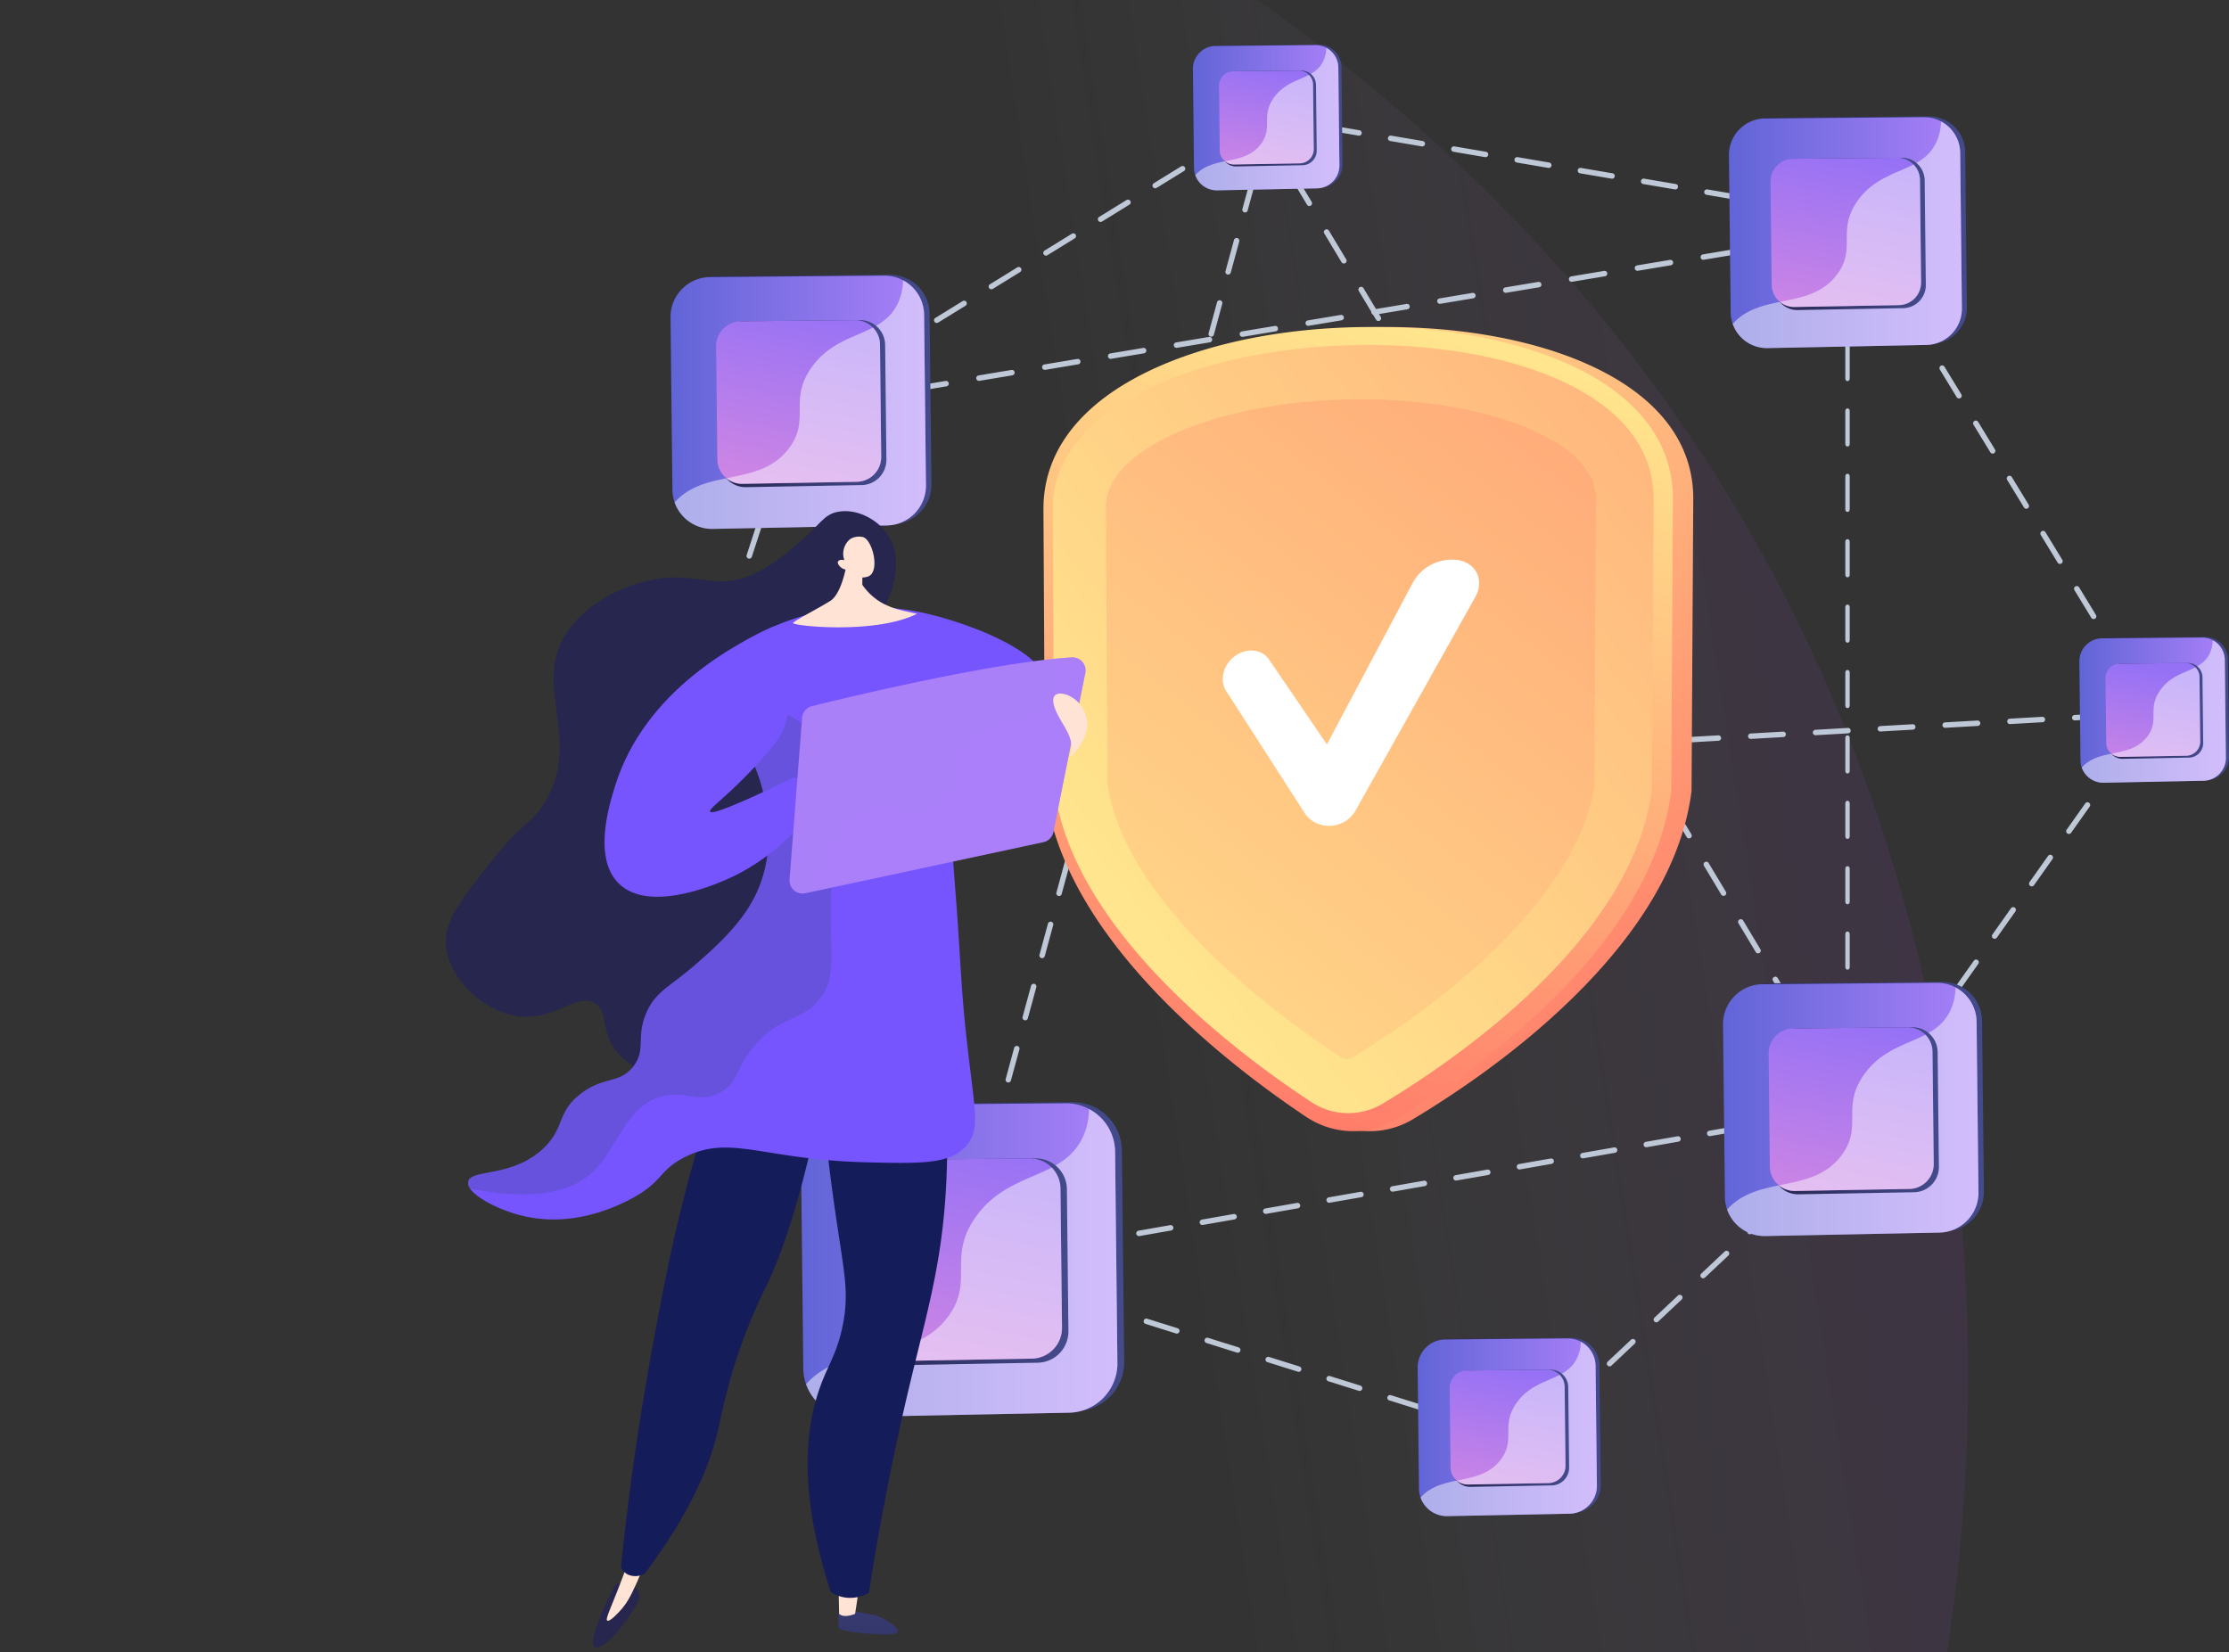 <svg xmlns="http://www.w3.org/2000/svg" xmlns:xlink="http://www.w3.org/1999/xlink" width="580" height="430" viewBox="0 0 580 430">
    <rect x="0" y="0" width="580" height="430" fill="#333333" stroke="none"/>
    <defs>
        <linearGradient id="linear-gradient" x1="1" x2=".138" y1=".5" y2=".645" gradientUnits="objectBoundingBox">
            <stop offset="0" stop-color="#ac21f7" stop-opacity=".098"/>
            <stop offset=".261" stop-color="#fdfefe" stop-opacity="0"/>
            <stop offset="1" stop-color="#fff" stop-opacity="0"/>
        </linearGradient>
        <linearGradient id="linear-gradient-2" x1=".5" x2="1.204" y1="-.238" y2="1.065" gradientUnits="objectBoundingBox">
            <stop offset="0" stop-color="#ffe58d"/>
            <stop offset="1" stop-color="#ff6562"/>
        </linearGradient>
        <linearGradient id="linear-gradient-3" x1=".552" x2=".29" y1="0" y2="1.19" xlink:href="#linear-gradient-2"/>
        <linearGradient id="linear-gradient-4" x1=".248" x2="2.073" y1=".854" y2="-1.222" xlink:href="#linear-gradient-2"/>
        <linearGradient id="linear-gradient-5" x1=".073" x2="1.841" y1="1.34" y2="-1.646" xlink:href="#linear-gradient-2"/>
        <linearGradient id="linear-gradient-7" x1="1" x2="0" y1=".5" y2=".5" gradientUnits="objectBoundingBox">
            <stop offset="0" stop-color="#444b8c"/>
            <stop offset=".996" stop-color="#26264f"/>
        </linearGradient>
        <linearGradient id="linear-gradient-8" x1="1" x2="0" y1=".5" y2=".5" gradientUnits="objectBoundingBox">
            <stop offset="0" stop-color="#aa80f9"/>
            <stop offset=".996" stop-color="#6165d7"/>
        </linearGradient>
        <linearGradient id="linear-gradient-10" x1=".087" x2=".401" y1="1.486" y2="-.082" gradientUnits="objectBoundingBox">
            <stop offset=".004" stop-color="#e38ddd"/>
            <stop offset="1" stop-color="#9571f6"/>
        </linearGradient>
        <linearGradient id="linear-gradient-14" x1=".093" x2=".407" y1="1.416" y2="-.152" xlink:href="#linear-gradient-10"/>
        <linearGradient id="linear-gradient-18" x1=".097" x2=".411" y1="1.409" y2="-.159" xlink:href="#linear-gradient-10"/>
        <linearGradient id="linear-gradient-22" x1="-.036" x2=".278" y1="1.467" y2="-.1" xlink:href="#linear-gradient-10"/>
        <linearGradient id="linear-gradient-26" x1="-.105" x2=".209" y1="1.571" y2=".003" xlink:href="#linear-gradient-10"/>
        <linearGradient id="linear-gradient-30" x1="-.095" x2=".219" y1="1.479" y2="-.089" xlink:href="#linear-gradient-10"/>
        <linearGradient id="linear-gradient-34" x1="-.113" x2=".201" y1="1.397" y2="-.171" xlink:href="#linear-gradient-10"/>
        <linearGradient id="linear-gradient-38" x1=".049" x2=".363" y1="1.479" y2="-.089" xlink:href="#linear-gradient-10"/>
        <linearGradient id="linear-gradient-39" x1="33.687" x2="33.455" y1="-3.524" y2="6.387" xlink:href="#linear-gradient-7"/>
        <linearGradient id="linear-gradient-40" x1="43.256" x2="42.957" y1="-1.189" y2="2.684" xlink:href="#linear-gradient-7"/>
        <linearGradient id="linear-gradient-41" x1="-16.228" x2="-18.481" y1=".162" y2="1.03" gradientUnits="objectBoundingBox">
            <stop offset="0" stop-color="#151c5a"/>
            <stop offset=".996" stop-color="#26264f"/>
            <stop offset="1" stop-color="#26264f"/>
        </linearGradient>
        <linearGradient id="linear-gradient-43" x1="-7.691" x2="-7.476" y1=".683" y2=".44" xlink:href="#linear-gradient-7"/>
        <linearGradient id="linear-gradient-44" x1="-16.228" x2="-18.481" y1=".162" y2="1.03" xlink:href="#linear-gradient-7"/>
        <linearGradient id="linear-gradient-45" x1="-9.49" x2="-10.49" y1=".5" y2=".5" xlink:href="#linear-gradient-8"/>
        <linearGradient id="linear-gradient-46" x1="-10.367" x2="-11.367" y1=".5" y2=".5" xlink:href="#linear-gradient-8"/>
        <clipPath id="clip-path">
            <rect id="Rectangle_3024" width="579.66" height="430" fill="#fff" stroke="#707070" rx="16"/>
        </clipPath>
        <style>
            .cls-12{fill:#fff;isolation:isolate}.cls-4{fill:#bfc8d6}.cls-7{fill:url(#linear-gradient-4)}.cls-10{fill:url(#linear-gradient-7)}.cls-11{fill:url(#linear-gradient-8)}.cls-12{opacity:.48;mix-blend-mode:soft-light}.cls-22{fill:#ffe3d5}.cls-24{fill:url(#linear-gradient-41)}.cls-26{fill:#7655ff}
        </style>
    </defs>
    <g id="Group_9765" transform="translate(0 -84.225)">
        <g id="Mask_Group_40" clip-path="url(#clip-path)" transform="translate(0 84.225)">
            <path id="Path_2815" d="M625.451 1059.857c-31.237 44.909 5.389 117.718-40.962 151.493-45.12 32.879-100.548-21.013-143.07 7.288-63.08 41.983-51.56 234.09 40.666 353.449 27.735 35.9 50.91 49.863 61.173 90.458 22.04 87.17-55.418 139.025-40.678 182.138 33.189 97.075 543.62 178.533 748.428-113.21 95.654-136.255 109.966-333.009 24.5-482.446C1121.079 979 695.543 959.089 625.451 1059.857z" transform="translate(-819.834 -1109.996)" style="isolation:isolate;mix-blend-mode:hard-light" fill="url(#linear-gradient)"/>
        </g>
        <g id="Group_9766" transform="translate(116.008 95.835)">
            <g id="Group_9760" transform="translate(38.038)">
                <g id="Group_9724" transform="translate(18.349 18.165)">
                    <g id="Group_9696" transform="translate(0 155.065)">
                        <g id="Group_9693" transform="translate(383.626)">
                            <path id="Path_3145" d="M521.249 1698.507h.041l4.247-.243a.709.709 0 0 0 .668-.749.717.717 0 0 0-.749-.667l-4.247.243a.709.709 0 0 0 .04 1.417z" class="cls-4" transform="translate(-520.541 -1696.846)"/>
                        </g>
                        <g id="Group_9694" transform="translate(12.678 .725)">
                            <path id="Path_3146" d="M600.79 1723.549h.042l8.43-.482a.708.708 0 0 0 .668-.748.725.725 0 0 0-.748-.667l-8.431.482a.709.709 0 0 0 .04 1.417zm16.862-.964h.041l8.431-.482a.709.709 0 0 0 .668-.749.72.72 0 0 0-.748-.667l-8.431.482a.709.709 0 0 0 .039 1.417zm16.861-.965h.041l8.431-.482a.709.709 0 0 0 .668-.748.723.723 0 0 0-.748-.667l-8.431.482a.709.709 0 0 0 .039 1.417zm16.862-.964h.041l8.431-.483a.708.708 0 0 0 .667-.748.723.723 0 0 0-.748-.667l-8.431.482a.709.709 0 0 0 .04 1.417zm16.861-.964h.041l8.431-.482a.709.709 0 0 0 .667-.748.72.72 0 0 0-.748-.667l-8.431.482a.709.709 0 0 0 .039 1.417zm16.862-.965h.042l8.43-.482a.709.709 0 0 0 .668-.749.722.722 0 0 0-.748-.667l-8.431.482a.709.709 0 0 0 .04 1.417zm16.861-.964H702l8.431-.482a.709.709 0 0 0 .668-.748.726.726 0 0 0-.748-.668l-8.431.482a.709.709 0 0 0 .04 1.417zm16.861-.964h.041l8.43-.482a.708.708 0 0 0 .667-.748.721.721 0 0 0-.748-.667l-8.43.482a.709.709 0 0 0 .039 1.417zm16.861-.964h.042l8.43-.482a.709.709 0 0 0 .668-.749.725.725 0 0 0-.748-.667l-8.431.482a.709.709 0 0 0 .04 1.417zm16.862-.965h.041l8.43-.482a.709.709 0 0 0 .668-.748.726.726 0 0 0-.748-.668l-8.43.482a.709.709 0 0 0 .04 1.417zm16.861-.964h.041l8.431-.482a.709.709 0 0 0-.082-1.416l-8.43.482a.709.709 0 0 0 .04 1.417zm16.862-.964h.041l8.431-.482a.709.709 0 1 0-.081-1.416l-8.43.482a.709.709 0 0 0 .04 1.417zm16.861-.965h.041l8.431-.482a.709.709 0 1 0-.081-1.416l-8.431.482a.709.709 0 0 0 .04 1.417zm16.861-.965h.041l8.431-.482a.709.709 0 0 0-.081-1.416l-8.431.482a.709.709 0 0 0 .04 1.417zm16.861-.964h.041l8.43-.483a.709.709 0 1 0-.081-1.416l-8.43.482a.709.709 0 0 0 .04 1.417zm16.861-.964h.041l8.43-.482a.709.709 0 0 0-.081-1.417l-8.43.483a.709.709 0 0 0 .04 1.417zm16.861-.965h.041l8.431-.482a.709.709 0 1 0-.081-1.416l-8.43.482a.709.709 0 0 0 .04 1.417zm16.861-.964h.041l8.431-.482a.709.709 0 0 0-.081-1.416l-8.43.483a.709.709 0 0 0 .04 1.417zm16.861-.964h.041l8.43-.482a.709.709 0 1 0-.081-1.416l-8.431.482a.709.709 0 0 0 .04 1.417zm16.861-.964h.041l8.43-.482a.709.709 0 1 0-.081-1.416l-8.431.482a.709.709 0 0 0 .04 1.417zm16.861-.965h.041l8.431-.483a.709.709 0 1 0-.081-1.416l-8.43.482a.709.709 0 0 0 .04 1.417zm16.861-.964h.042l8.43-.482a.709.709 0 1 0-.081-1.416l-8.43.482a.709.709 0 0 0 .04 1.417z" class="cls-4" transform="translate(-600.082 -1701.395)"/>
                        </g>
                        <g id="Group_9695" transform="translate(0 21.943)">
                            <path id="Path_3147" d="M2928.038 1836.174h.041l4.248-.243a.71.71 0 0 0 .668-.749.722.722 0 0 0-.748-.668l-4.248.243a.709.709 0 0 0 .039 1.417z" class="cls-4" transform="translate(-2927.33 -1834.513)"/>
                        </g>
                    </g>
                    <g id="Group_9706" transform="translate(34.6 3.809)">
                        <g id="Group_9697" transform="translate(269.787 26.175)">
                            <path id="Path_3148" d="M1018.7 914.23a.719.719 0 0 0 .117-.01l4.2-.7a.709.709 0 0 0-.234-1.4l-4.2.7a.709.709 0 0 0 .117 1.409z" class="cls-4" transform="translate(-1017.993 -912.11)"/>
                        </g>
                        <g id="Group_9698" transform="translate(12.763 28.308)">
                            <path id="Path_3149" d="M1098.779 968.443a.727.727 0 0 0 .118-.01l8.568-1.432a.709.709 0 1 0-.234-1.4l-8.568 1.432a.709.709 0 0 0 .116 1.409zm17.135-2.864a.709.709 0 0 0 .118-.01l8.567-1.432a.709.709 0 0 0-.234-1.4l-8.567 1.432a.709.709 0 0 0 .116 1.409zm17.135-2.864a.736.736 0 0 0 .118-.01l8.567-1.432a.709.709 0 1 0-.234-1.4l-8.567 1.432a.709.709 0 0 0 .116 1.409zm17.135-2.864a.728.728 0 0 0 .118-.01l8.567-1.432a.709.709 0 1 0-.234-1.4l-8.567 1.432a.709.709 0 0 0 .116 1.409zm17.135-2.864a.737.737 0 0 0 .118-.01l8.567-1.432a.709.709 0 1 0-.234-1.4l-8.567 1.432a.709.709 0 0 0 .116 1.409zm17.135-2.864a.721.721 0 0 0 .118-.01l8.568-1.432a.709.709 0 0 0-.234-1.4l-8.568 1.432a.709.709 0 0 0 .116 1.409zm17.135-2.864a.72.72 0 0 0 .117-.01l8.567-1.432a.709.709 0 0 0-.234-1.4l-8.567 1.432a.709.709 0 0 0 .116 1.408zm17.134-2.864a.73.73 0 0 0 .118-.01l8.568-1.432a.709.709 0 0 0-.234-1.4l-8.568 1.432a.709.709 0 0 0 .116 1.409zm17.135-2.864a.716.716 0 0 0 .118-.01l8.567-1.432a.709.709 0 0 0-.234-1.4l-8.567 1.432a.709.709 0 0 0 .117 1.409zm17.135-2.864a.716.716 0 0 0 .118-.01l8.567-1.432a.709.709 0 1 0-.234-1.4l-8.568 1.432a.709.709 0 0 0 .116 1.409zm17.135-2.864a.709.709 0 0 0 .118-.01l8.567-1.432a.709.709 0 0 0-.234-1.4l-8.568 1.432a.709.709 0 0 0 .116 1.408zm17.135-2.864a.71.71 0 0 0 .118-.01l8.568-1.432a.709.709 0 0 0-.234-1.4l-8.568 1.432a.709.709 0 0 0 .116 1.409zm17.135-2.864a.705.705 0 0 0 .118-.01l8.568-1.432a.709.709 0 1 0-.234-1.4l-8.567 1.432a.709.709 0 0 0 .116 1.409zm17.135-2.864a.722.722 0 0 0 .118-.01l8.568-1.432a.709.709 0 1 0-.234-1.4l-8.568 1.432a.709.709 0 0 0 .116 1.409zm17.135-2.864a.709.709 0 0 0 .117-.01l8.568-1.432a.709.709 0 1 0-.234-1.4l-8.567 1.432a.709.709 0 0 0 .116 1.408z" class="cls-4" transform="translate(-1098.071 -925.495)"/>
                        </g>
                        <g id="Group_9699" transform="translate(0 71.27)">
                            <path id="Path_3150" d="M2712.1 1201.324a.691.691 0 0 0 .136-.013.708.708 0 0 0 .56-.831l-.671-3.462 3.478-.582a.709.709 0 1 0-.234-1.4l-4.2.7a.708.708 0 0 0-.578.835l.81 4.177a.709.709 0 0 0 .699.576z" class="cls-4" transform="translate(-2710.578 -1195.028)"/>
                        </g>
                        <g id="Group_9700" transform="translate(2.474 84.72)">
                            <path id="Path_3151" d="M2520.329 1477.986a.71.71 0 0 0 .7-.844l-1.664-8.572a.709.709 0 0 0-1.392.27l1.663 8.572a.709.709 0 0 0 .693.574zm-3.329-17.144a.709.709 0 0 0 .7-.844l-1.663-8.572a.709.709 0 1 0-1.392.27l1.663 8.572a.709.709 0 0 0 .692.574zm-3.327-17.144a.709.709 0 0 0 .7-.844l-1.663-8.572a.709.709 0 1 0-1.392.27l1.664 8.572a.708.708 0 0 0 .694.576zm-3.327-17.144a.709.709 0 0 0 .7-.844l-1.663-8.572a.709.709 0 1 0-1.392.27l1.663 8.572a.709.709 0 0 0 .694.574zm-3.327-17.144a.709.709 0 0 0 .7-.844l-1.664-8.572a.709.709 0 1 0-1.392.27l1.663 8.572a.71.71 0 0 0 .696.574zm-3.326-17.144a.724.724 0 0 0 .135-.013.709.709 0 0 0 .561-.831l-1.663-8.572a.709.709 0 0 0-1.392.27l1.664 8.572a.709.709 0 0 0 .702.574zm-3.327-17.144a.7.7 0 0 0 .136-.013.71.71 0 0 0 .561-.831l-1.664-8.572a.709.709 0 1 0-1.392.27l1.664 8.572a.708.708 0 0 0 .698.574zm-3.326-17.144a.753.753 0 0 0 .136-.013.71.71 0 0 0 .561-.832l-1.663-8.572a.709.709 0 0 0-1.392.27l1.664 8.572a.709.709 0 0 0 .696.575zm-3.327-17.144a.747.747 0 0 0 .136-.013.709.709 0 0 0 .561-.831l-1.663-8.572a.709.709 0 1 0-1.392.27l1.664 8.572a.709.709 0 0 0 .697.573zm-3.327-17.144a.71.71 0 0 0 .7-.845l-1.664-8.572a.709.709 0 1 0-1.392.27l1.663 8.572a.71.71 0 0 0 .695.575zm-3.327-17.144a.739.739 0 0 0 .136-.013.71.71 0 0 0 .561-.831l-1.664-8.572a.709.709 0 1 0-1.392.27l1.663 8.572a.709.709 0 0 0 .699.574zm-3.326-17.144a.734.734 0 0 0 .136-.013.709.709 0 0 0 .561-.831l-1.664-8.572a.709.709 0 1 0-1.391.27l1.663 8.572a.709.709 0 0 0 .697.572z" class="cls-4" transform="translate(-2481.364 -1279.411)"/>
                        </g>
                        <g id="Group_9701" transform="translate(42.396 290.448)">
                            <path id="Path_3152" d="M2441.065 2575.7a.708.708 0 0 0 .124-.011l4.191-.734a.709.709 0 1 0-.246-1.4l-3.5.614-.678-3.493a.709.709 0 1 0-1.392.27l.81 4.177a.71.71 0 0 0 .691.577z" class="cls-4" transform="translate(-2439.546 -2570.109)"/>
                        </g>
                        <g id="Group_9702" transform="translate(55.649 256.318)">
                            <path id="Path_3153" d="M1094.145 2393.529a.735.735 0 0 0 .123-.011l8.252-1.445a.709.709 0 1 0-.245-1.4l-8.252 1.445a.709.709 0 0 0 .122 1.407zm16.505-2.891a.707.707 0 0 0 .123-.01l8.252-1.445a.709.709 0 1 0-.245-1.4l-8.252 1.445a.709.709 0 0 0 .122 1.407zm16.5-2.89a.716.716 0 0 0 .124-.011l8.253-1.445a.709.709 0 1 0-.245-1.4l-8.253 1.445a.709.709 0 0 0 .122 1.407zm16.505-2.89a.713.713 0 0 0 .123-.01l8.252-1.445a.709.709 0 1 0-.245-1.4l-8.252 1.446a.709.709 0 0 0 .122 1.407zm16.5-2.89a.739.739 0 0 0 .123-.011l8.253-1.446a.709.709 0 1 0-.245-1.4l-8.253 1.445a.709.709 0 0 0 .122 1.408zm16.505-2.89a.707.707 0 0 0 .123-.011l8.252-1.445a.709.709 0 1 0-.245-1.4l-8.252 1.445a.709.709 0 0 0 .122 1.408zm16.505-2.89a.713.713 0 0 0 .123-.011l8.252-1.445a.709.709 0 1 0-.245-1.4l-8.252 1.445a.709.709 0 0 0 .122 1.408zm16.5-2.89a.727.727 0 0 0 .123-.01l8.252-1.446a.709.709 0 0 0-.244-1.4l-8.252 1.445a.709.709 0 0 0 .122 1.408zm16.5-2.89a.706.706 0 0 0 .123-.011l8.252-1.445a.709.709 0 0 0-.245-1.4l-8.252 1.445a.709.709 0 0 0 .121 1.407zm16.5-2.89a.679.679 0 0 0 .123-.011l8.252-1.445a.709.709 0 0 0-.244-1.4l-8.253 1.445a.709.709 0 0 0 .122 1.408zm16.5-2.89a.678.678 0 0 0 .123-.011l8.253-1.445a.709.709 0 0 0-.245-1.4l-8.252 1.445a.709.709 0 0 0 .121 1.407zm16.505-2.89a.727.727 0 0 0 .123-.01l8.252-1.445a.709.709 0 0 0-.245-1.4l-8.252 1.446a.709.709 0 0 0 .121 1.407zm16.5-2.89a.726.726 0 0 0 .123-.01l8.252-1.445a.709.709 0 1 0-.244-1.4l-8.252 1.445a.709.709 0 0 0 .121 1.407z" class="cls-4" transform="translate(-1093.436 -2355.982)"/>
                        </g>
                        <g id="Group_9703" transform="translate(270.21 250.491)">
                            <path id="Path_3154" d="M1016.078 2325.226a.7.7 0 0 0 .123-.01l4.191-.734a.709.709 0 0 0 .486-1.063l-2.19-3.648a.709.709 0 1 0-1.216.73l1.658 2.763-3.173.556a.709.709 0 0 0 .122 1.407z" class="cls-4" transform="translate(-1015.369 -2319.426)"/>
                        </g>
                        <g id="Group_9704" transform="translate(128.506 11.128)">
                            <path id="Path_3155" d="M1197.205 1051.012a.709.709 0 0 0 .608-1.074l-4.491-7.48a.709.709 0 1 0-1.216.73l4.49 7.48a.709.709 0 0 0 .609.344zm-8.981-14.96a.71.71 0 0 0 .607-1.074l-4.491-7.48a.709.709 0 1 0-1.216.73l4.49 7.48a.709.709 0 0 0 .61.344zm-8.982-14.96a.71.71 0 0 0 .607-1.074l-4.49-7.48a.709.709 0 0 0-1.216.73l4.491 7.48a.709.709 0 0 0 .608.344zm-8.981-14.96a.71.71 0 0 0 .607-1.074l-4.491-7.48a.709.709 0 0 0-1.216.73l4.491 7.48a.709.709 0 0 0 .609.343zm-8.982-14.96a.709.709 0 0 0 .607-1.074l-4.491-7.48a.709.709 0 1 0-1.216.73l4.491 7.48a.709.709 0 0 0 .609.343zm-8.982-14.96a.709.709 0 0 0 .608-1.074l-4.491-7.48a.709.709 0 0 0-1.216.73l4.49 7.48a.709.709 0 0 0 .612.343zm-8.982-14.96a.709.709 0 0 0 .608-1.074l-4.491-7.48a.709.709 0 0 0-1.216.73l4.491 7.48a.709.709 0 0 0 .609.343zm-8.981-14.96a.709.709 0 0 0 .607-1.074l-4.491-7.48a.709.709 0 0 0-1.216.73l4.491 7.48a.709.709 0 0 0 .609.343zm-8.982-14.96a.709.709 0 0 0 .608-1.074l-4.491-7.48a.709.709 0 1 0-1.216.73l4.491 7.48a.708.708 0 0 0 .609.342zm-8.982-14.96a.71.71 0 0 0 .607-1.074l-4.491-7.48a.709.709 0 0 0-1.216.73l4.491 7.48a.709.709 0 0 0 .61.342zm-8.982-14.96a.709.709 0 0 0 .607-1.074l-4.491-7.48a.709.709 0 1 0-1.216.73l4.491 7.48a.708.708 0 0 0 .61.342zm-8.981-14.96a.709.709 0 0 0 .607-1.074l-4.491-7.48a.709.709 0 0 0-1.215.73l4.491 7.48a.709.709 0 0 0 .609.342zm-8.982-14.96a.709.709 0 0 0 .607-1.074l-4.491-7.48a.709.709 0 0 0-1.216.73l4.49 7.48a.709.709 0 0 0 .612.342zm-8.981-14.96a.709.709 0 0 0 .607-1.074l-4.491-7.48a.709.709 0 0 0-1.216.73l4.491 7.48a.709.709 0 0 0 .61.341zm-8.982-14.96a.709.709 0 0 0 .608-1.074l-4.491-7.48a.709.709 0 0 0-1.216.73l4.491 7.48a.708.708 0 0 0 .609.341zm-8.981-14.96a.709.709 0 0 0 .607-1.074l-4.491-7.48a.709.709 0 0 0-1.216.73l4.491 7.48a.709.709 0 0 0 .61.341z" class="cls-4" transform="translate(-1057.281 -817.71)"/>
                        </g>
                        <g id="Group_9705" transform="translate(121.825)">
                            <path id="Path_3156" d="M1961.756 752.963a.709.709 0 0 0 .607-1.074l-2.19-3.648a.709.709 0 1 0-1.216.73l2.19 3.648a.708.708 0 0 0 .609.344z" class="cls-4" transform="translate(-1958.856 -747.897)"/>
                        </g>
                    </g>
                    <g id="Group_9715" transform="translate(2.432)">
                        <g id="Group_9707" transform="translate(382.131 151.433)">
                            <path id="Path_3157" d="M526.591 1682.581a.708.708 0 0 0 .579-.3l2.459-3.472a.71.71 0 0 0 .027-.78l-2.216-3.632a.709.709 0 1 0-1.21.739l1.973 3.233-2.189 3.091a.709.709 0 0 0 .578 1.119z" class="cls-4" transform="translate(-525.883 -1674.059)"/>
                        </g>
                        <g id="Group_9708" transform="translate(312.324 36.624)">
                            <path id="Path_3158" d="M633.634 1062.824a.709.709 0 0 0 .6-1.079l-4.378-7.176a.709.709 0 0 0-1.211.739l4.378 7.175a.709.709 0 0 0 .611.341zm-8.756-14.351a.709.709 0 0 0 .6-1.078l-4.378-7.176a.709.709 0 1 0-1.211.739l4.378 7.176a.709.709 0 0 0 .611.339zm-8.756-14.351a.709.709 0 0 0 .6-1.079l-4.378-7.176a.709.709 0 1 0-1.21.739l4.378 7.176a.709.709 0 0 0 .609.34zm-8.756-14.351a.709.709 0 0 0 .6-1.078l-4.378-7.175a.709.709 0 1 0-1.211.739l4.378 7.175a.709.709 0 0 0 .61.339zm-8.756-14.351a.709.709 0 0 0 .6-1.079l-4.378-7.175a.709.709 0 1 0-1.21.739l4.378 7.175a.709.709 0 0 0 .609.34zm-8.756-14.351a.709.709 0 0 0 .6-1.078l-4.378-7.176a.709.709 0 1 0-1.21.739l4.378 7.176a.709.709 0 0 0 .608.339zm-8.754-14.351a.709.709 0 0 0 .6-1.079l-4.378-7.176a.709.709 0 0 0-1.211.739l4.378 7.175a.709.709 0 0 0 .611.341zm-8.756-14.351a.709.709 0 0 0 .6-1.078l-4.378-7.176a.709.709 0 1 0-1.21.739l4.378 7.175a.709.709 0 0 0 .606.339z" class="cls-4" transform="translate(-567.252 -953.773)"/>
                        </g>
                        <g id="Group_9709" transform="translate(301.535 25.104)">
                            <path id="Path_3159" d="M1013.855 887.257a.709.709 0 0 0 .6-1.079l-2.216-3.632a.709.709 0 0 0-.486-.33l-4.194-.713a.709.709 0 1 0-.238 1.4l3.876.659 2.048 3.357a.709.709 0 0 0 .61.338z" class="cls-4" transform="translate(-1006.735 -881.493)"/>
                        </g>
                        <g id="Group_9710" transform="translate(3.905)">
                            <path id="Path_3160" d="M1099.289 887.216a.71.71 0 0 0 .674-.49l2.587-7.937a.709.709 0 0 0-1.349-.439l-2.586 7.937a.71.71 0 0 0 .674.929zm5.173-15.873a.71.71 0 0 0 .674-.49l2.586-7.937a.709.709 0 0 0-1.349-.439l-2.586 7.936a.709.709 0 0 0 .455.894.7.7 0 0 0 .22.036zm5.173-15.873a.71.71 0 0 0 .675-.489l2.586-7.936a.709.709 0 0 0-1.349-.439l-2.587 7.936a.71.71 0 0 0 .675.929zm5.173-15.873a.709.709 0 0 0 .674-.49l2.586-7.936a.709.709 0 0 0-1.349-.439l-2.587 7.937a.71.71 0 0 0 .675.929zm5.173-15.873a.71.71 0 0 0 .675-.49l2.586-7.936a.709.709 0 0 0-1.349-.439l-2.586 7.937a.71.71 0 0 0 .674.929zm5.173-15.873a.71.71 0 0 0 .675-.49l2.314-7.1.3-.187a.709.709 0 1 0-.744-1.207l-.525.324a.711.711 0 0 0-.3.384l-2.4 7.35a.71.71 0 0 0 .674.929zm10.026-12.055a.706.706 0 0 0 .371-.106l7.105-4.381a.709.709 0 1 0-.744-1.207l-7.105 4.381a.709.709 0 0 0 .372 1.313zm14.21-8.763a.706.706 0 0 0 .371-.105l7.106-4.382a.709.709 0 1 0-.744-1.207l-7.106 4.381a.709.709 0 0 0 .373 1.313zm14.21-8.763a.706.706 0 0 0 .371-.106l7.105-4.381a.709.709 0 1 0-.744-1.207l-7.105 4.381a.709.709 0 0 0 .372 1.313zm14.21-8.763a.7.7 0 0 0 .371-.106l7.105-4.381a.709.709 0 1 0-.744-1.207l-7.106 4.381a.709.709 0 0 0 .373 1.313zm14.21-8.763a.7.7 0 0 0 .371-.105l7.105-4.382a.709.709 0 1 0-.744-1.207l-7.106 4.382a.709.709 0 0 0 .373 1.313zm14.21-8.763a.7.7 0 0 0 .371-.106l7.105-4.381a.709.709 0 1 0-.743-1.207l-7.106 4.381a.709.709 0 0 0 .373 1.313zm182.457-2.86a.709.709 0 0 0 .118-1.408l-8.229-1.4a.709.709 0 0 0-.238 1.4l8.229 1.4a.692.692 0 0 0 .123.008zm-16.458-2.8a.709.709 0 0 0 .118-1.408l-8.23-1.4a.709.709 0 1 0-.237 1.4l8.229 1.4a.716.716 0 0 0 .122.009zm-16.458-2.8a.709.709 0 0 0 .118-1.408l-8.229-1.4a.709.709 0 1 0-.237 1.4l8.229 1.4a.7.7 0 0 0 .121.01zm-135.33-.3a.7.7 0 0 0 .371-.106l7.105-4.381a.709.709 0 1 0-.744-1.207l-7.106 4.381a.709.709 0 0 0 .373 1.313zm118.871-2.495a.709.709 0 0 0 .118-1.408l-8.23-1.4a.709.709 0 0 0-.237 1.4l8.229 1.4a.706.706 0 0 0 .122.006zm-16.459-2.8a.709.709 0 0 0 .118-1.408l-8.229-1.4a.709.709 0 0 0-.238 1.4l8.229 1.4a.712.712 0 0 0 .123.007zm-16.458-2.8a.709.709 0 0 0 .118-1.408l-8.229-1.4a.709.709 0 1 0-.238 1.4l8.229 1.4a.721.721 0 0 0 .125.008zm-71.745-.67a.705.705 0 0 0 .371-.105l7.105-4.381a.709.709 0 1 0-.744-1.207l-7.105 4.382a.709.709 0 0 0 .372 1.313zm55.285-2.129a.709.709 0 0 0 .119-1.408l-8.229-1.4a.709.709 0 0 0-.238 1.4l8.228 1.4a.737.737 0 0 0 .123.007zm-16.458-2.8a.709.709 0 0 0 .118-1.408l-8.229-1.4a.709.709 0 1 0-.238 1.4l8.229 1.4a.728.728 0 0 0 .124.008zm-16.459-2.8a.709.709 0 0 0 .119-1.408l-7.711-1.312a.709.709 0 0 0-.491.1l-.448.276a.709.709 0 1 0 .744 1.207l.22-.135 7.448 1.267a.707.707 0 0 0 .123.006z" class="cls-4" transform="translate(-1098.579 -723.999)"/>
                        </g>
                        <g id="Group_9711" transform="translate(0 169.736)">
                            <path id="Path_3161" d="M2927.809 1797.988a.7.7 0 0 0 .366-.1.709.709 0 0 0 .24-.974l-2.035-3.362 1.219-3.736a.709.709 0 0 0-1.349-.439l-1.318 4.045a.712.712 0 0 0 .068.587l2.2 3.64a.71.71 0 0 0 .609.339z" class="cls-4" transform="translate(-2924.896 -1788.885)"/>
                        </g>
                        <g id="Group_9712" transform="translate(6.505 184.528)">
                            <path id="Path_3162" d="M1825.707 2039.3a.709.709 0 0 0 .212-1.386l-7.927-2.488a.709.709 0 1 0-.425 1.353l7.927 2.488a.713.713 0 0 0 .213.033zm-15.854-4.975a.709.709 0 0 0 .212-1.386l-7.927-2.488a.709.709 0 0 0-.425 1.354l7.928 2.487a.7.7 0 0 0 .213.031zm-15.853-4.977a.709.709 0 0 0 .212-1.386l-7.927-2.488a.709.709 0 0 0-.425 1.353l7.927 2.488a.718.718 0 0 0 .213.033zm-15.854-4.975a.709.709 0 0 0 .213-1.386l-7.927-2.488a.709.709 0 1 0-.425 1.353l7.927 2.488a.7.7 0 0 0 .212.033zm-15.853-4.975a.709.709 0 0 0 .213-1.386l-7.927-2.487a.709.709 0 0 0-.425 1.353l7.927 2.488a.716.716 0 0 0 .212.034zm-15.853-4.975a.709.709 0 0 0 .212-1.386l-7.927-2.488a.709.709 0 0 0-.425 1.353l7.927 2.488a.71.71 0 0 0 .212.033zm-15.854-4.975a.709.709 0 0 0 .213-1.386l-7.927-2.488a.709.709 0 0 0-.425 1.353l7.927 2.487a.719.719 0 0 0 .211.034zm-15.853-4.975a.709.709 0 0 0 .213-1.386l-7.927-2.487a.709.709 0 1 0-.425 1.353l7.927 2.488a.722.722 0 0 0 .211.032zm-15.853-4.975a.709.709 0 0 0 .212-1.386l-7.35-2.307-.036-.06a.709.709 0 0 0-1.214.735l.175.289a.711.711 0 0 0 .394.309l7.6 2.386a.716.716 0 0 0 .218.036zm-12.081-9.783a.709.709 0 0 0 .606-1.077l-4.3-7.107a.709.709 0 0 0-1.213.734l4.3 7.108a.71.71 0 0 0 .608.342zm-8.6-14.215a.709.709 0 0 0 .606-1.076l-4.3-7.107a.709.709 0 1 0-1.213.734l4.3 7.107a.707.707 0 0 0 .601.342zm-8.6-14.214a.71.71 0 0 0 .606-1.076l-4.3-7.107a.709.709 0 1 0-1.213.734l4.3 7.107a.708.708 0 0 0 .597.342zm-8.6-14.215a.71.71 0 0 0 .606-1.076l-4.3-7.107a.709.709 0 0 0-1.213.734l4.3 7.107a.709.709 0 0 0 .593.343zm-8.6-14.215a.709.709 0 0 0 .606-1.076l-4.3-7.107a.709.709 0 0 0-1.213.734l4.3 7.107a.709.709 0 0 0 .589.343zm-8.6-14.215a.709.709 0 0 0 .606-1.076l-4.3-7.108a.709.709 0 0 0-1.213.734l4.3 7.107a.709.709 0 0 0 .585.344zm-8.6-14.214a.709.709 0 0 0 .606-1.076l-4.3-7.107a.709.709 0 0 0-1.213.734l4.3 7.107a.709.709 0 0 0 .58.343zm-8.6-14.214a.71.71 0 0 0 .606-1.076l-4.3-7.107a.709.709 0 1 0-1.213.734l4.3 7.107a.709.709 0 0 0 .576.343z" class="cls-4" transform="translate(-1621.556 -1881.688)"/>
                        </g>
                        <g id="Group_9713" transform="translate(217.873 341.565)">
                            <path id="Path_3163" d="M1531.694 2871.238a.707.707 0 0 0 .486-.193l3.1-2.916a.709.709 0 0 0-.972-1.033l-2.8 2.632-3.663-1.15a.709.709 0 1 0-.425 1.353l4.059 1.273a.689.689 0 0 0 .215.034z" class="cls-4" transform="translate(-1526.926 -2866.904)"/>
                        </g>
                        <g id="Group_9714" transform="translate(231.115 165.358)">
                            <path id="Path_3164" d="M572.327 1933.316a.707.707 0 0 0 .486-.193l6.085-5.731a.709.709 0 0 0-.972-1.032l-6.085 5.73a.709.709 0 0 0 .486 1.226zm12.17-11.461a.707.707 0 0 0 .486-.193l6.085-5.73a.709.709 0 0 0-.972-1.032l-6.085 5.73a.709.709 0 0 0 .486 1.225zm12.17-11.461a.706.706 0 0 0 .486-.193l6.086-5.73a.709.709 0 1 0-.972-1.032l-6.086 5.73a.709.709 0 0 0 .486 1.225zm12.17-11.46a.708.708 0 0 0 .486-.193l6.085-5.73a.709.709 0 1 0-.972-1.032l-6.085 5.73a.709.709 0 0 0 .486 1.225zm12.171-11.461a.7.7 0 0 0 .486-.193l6.085-5.73a.709.709 0 0 0-.972-1.032l-6.085 5.73a.709.709 0 0 0 .486 1.225zm12.17-11.461a.706.706 0 0 0 .486-.193l6.085-5.73a.709.709 0 0 0-.972-1.033l-6.085 5.73a.709.709 0 0 0 .486 1.225zm12.17-11.461a.707.707 0 0 0 .486-.193l3.381-3.184a.688.688 0 0 0 .092-.106l2.147-3.031a.709.709 0 1 0-1.157-.82l-2.106 2.973-3.33 3.136a.709.709 0 0 0 .486 1.225zm10.358-13.036a.709.709 0 0 0 .579-.3l4.831-6.821a.709.709 0 1 0-1.157-.82l-4.831 6.821a.709.709 0 0 0 .578 1.119zm9.662-13.642a.707.707 0 0 0 .579-.3l4.831-6.821a.709.709 0 1 0-1.157-.82l-4.831 6.821a.709.709 0 0 0 .578 1.119zm9.662-13.642a.708.708 0 0 0 .579-.3l4.831-6.821a.709.709 0 1 0-1.157-.82l-4.831 6.821a.709.709 0 0 0 .578 1.119zm9.662-13.642a.708.708 0 0 0 .579-.3l4.831-6.821a.709.709 0 1 0-1.157-.82l-4.831 6.821a.709.709 0 0 0 .578 1.119zm9.662-13.642a.708.708 0 0 0 .579-.3l4.831-6.822a.709.709 0 0 0-1.157-.819l-4.831 6.821a.709.709 0 0 0 .578 1.119zm9.662-13.642a.708.708 0 0 0 .579-.3l4.831-6.821a.709.709 0 1 0-1.157-.82l-4.831 6.821a.709.709 0 0 0 .578 1.119zm9.662-13.642a.708.708 0 0 0 .579-.3l4.831-6.821a.709.709 0 0 0-1.157-.82l-4.831 6.821a.709.709 0 0 0 .578 1.119z" class="cls-4" transform="translate(-571.618 -1761.422)"/>
                        </g>
                    </g>
                    <g id="Group_9719" transform="translate(77.145 3.809)">
                        <g id="Group_9716" transform="translate(78.162)">
                            <path id="Path_3165" d="M1973.307 753.42a.709.709 0 0 0 .683-.523l1.118-4.105a.709.709 0 1 0-1.368-.373l-1.118 4.105a.709.709 0 0 0 .685.9z" class="cls-4" transform="translate(-1972.597 -747.897)"/>
                        </g>
                        <g id="Group_9717" transform="translate(3.319 12.191)">
                            <path id="Path_3166" d="M1994.13 1092.641a.71.71 0 0 0 .683-.523l2.2-8.086a.709.709 0 0 0-1.368-.373l-2.2 8.086a.709.709 0 0 0 .5.871.717.717 0 0 0 .185.025zm4.4-16.172a.71.71 0 0 0 .684-.523l2.2-8.086a.709.709 0 0 0-1.368-.372l-2.2 8.086a.709.709 0 0 0 .5.87.7.7 0 0 0 .186.025zm4.4-16.172a.709.709 0 0 0 .683-.523l2.2-8.086a.709.709 0 1 0-1.368-.372l-2.2 8.086a.709.709 0 0 0 .5.871.721.721 0 0 0 .19.027zm4.4-16.172a.709.709 0 0 0 .683-.523l2.2-8.086a.709.709 0 1 0-1.368-.372l-2.2 8.086a.708.708 0 0 0 .5.87.726.726 0 0 0 .193.025zm4.4-16.172a.709.709 0 0 0 .683-.523l2.2-8.086a.709.709 0 0 0-1.369-.372l-2.2 8.086a.71.71 0 0 0 .685.9zm4.4-16.172a.709.709 0 0 0 .684-.523l2.2-8.086a.709.709 0 0 0-1.368-.373l-2.2 8.086a.71.71 0 0 0 .685.9zm4.4-16.172a.709.709 0 0 0 .683-.523l2.2-8.086a.709.709 0 0 0-1.368-.373l-2.2 8.086a.71.71 0 0 0 .685.9zm4.4-16.172a.71.71 0 0 0 .684-.523l2.2-8.086a.709.709 0 1 0-1.368-.372l-2.2 8.086a.71.71 0 0 0 .685.9zm4.4-16.172a.709.709 0 0 0 .684-.523l2.2-8.086a.709.709 0 1 0-1.368-.372l-2.2 8.086a.71.71 0 0 0 .685.9zm4.4-16.172a.709.709 0 0 0 .683-.523l2.2-8.086a.709.709 0 1 0-1.368-.372l-2.2 8.086a.709.709 0 0 0 .5.871.719.719 0 0 0 .208.023zm4.4-16.172a.71.71 0 0 0 .684-.523l2.2-8.086a.709.709 0 1 0-1.368-.373l-2.2 8.086a.709.709 0 0 0 .5.871.72.72 0 0 0 .21.023zm4.4-16.172a.709.709 0 0 0 .683-.523l2.2-8.086a.709.709 0 0 0-1.369-.372l-2.2 8.086a.71.71 0 0 0 .685.9zm4.4-16.172a.709.709 0 0 0 .683-.523l2.2-8.086a.709.709 0 1 0-1.368-.372l-2.2 8.086a.71.71 0 0 0 .685.9zm4.4-16.172a.709.709 0 0 0 .683-.523l2.2-8.086a.709.709 0 0 0-1.368-.372l-2.2 8.086a.71.71 0 0 0 .685.9zm4.4-16.172a.709.709 0 0 0 .683-.523l2.2-8.086a.709.709 0 0 0-1.368-.373l-2.2 8.086a.71.71 0 0 0 .685.9zm4.4-16.172a.709.709 0 0 0 .683-.523l2.2-8.086a.709.709 0 1 0-1.368-.372l-2.2 8.086a.71.71 0 0 0 .685.9zm4.4-16.172a.71.71 0 0 0 .683-.523l2.2-8.086a.709.709 0 1 0-1.368-.372l-2.2 8.086a.71.71 0 0 0 .685.9z" class="cls-4" transform="translate(-1993.42 -824.382)"/>
                        </g>
                        <g id="Group_9718" transform="translate(0 287.117)">
                            <path id="Path_3167" d="M2463.682 2554.735a.709.709 0 0 0 .684-.523l1.117-4.105a.709.709 0 1 0-1.368-.373l-1.118 4.105a.709.709 0 0 0 .5.871.72.72 0 0 0 .185.025z" class="cls-4" transform="translate(-2462.972 -2549.211)"/>
                        </g>
                    </g>
                    <g id="Group_9723" transform="translate(307.766 29.69)">
                        <g id="Group_9720">
                            <path id="Path_3168" d="M1025.39 915.938c.391 0 .574-.317.574-.709v-4.255c0-.392-.182-.709-.574-.709s-.574.317-.574.709v4.255c0 .391.184.709.574.709z" class="cls-4" transform="translate(-1024.816 -910.265)"/>
                        </g>
                        <g id="Group_9721" transform="translate(0 12.764)">
                            <path id="Path_3169" d="M1025.39 1200.231c.391 0 .574-.317.574-.709v-4.254c0-.392-.182-.709-.574-.709s-.574.318-.574.709v4.254c0 .392.184.709.574.709zm0-12.764c.391 0 .574-.318.574-.709v-8.509c0-.391-.182-.709-.574-.709s-.574.318-.574.709v8.509c0 .392.184.71.574.71zm0-17.018c.391 0 .574-.318.574-.709v-8.509c0-.392-.182-.709-.574-.709s-.574.318-.574.709v8.509c0 .392.184.71.574.71zm0-17.018c.391 0 .574-.318.574-.709v-8.509c0-.392-.182-.709-.574-.709s-.574.318-.574.709v8.509c0 .392.184.71.574.71zm0-17.018c.391 0 .574-.318.574-.709v-8.504c0-.392-.182-.709-.574-.709s-.574.317-.574.709v8.509c0 .391.184.704.574.704zm0-17.018c.391 0 .574-.318.574-.709v-8.509c0-.392-.182-.709-.574-.709s-.574.318-.574.709v8.509c0 .392.184.714.574.714zm0-17.018c.391 0 .574-.317.574-.709v-8.509c0-.392-.182-.709-.574-.709s-.574.317-.574.709v8.509c0 .392.184.709.574.709zm0-17.018c.391 0 .574-.318.574-.709v-8.509c0-.392-.182-.709-.574-.709s-.574.318-.574.709v8.509c0 .391.184.709.574.709zm0-17.018c.391 0 .574-.318.574-.709v-8.509c0-.391-.182-.709-.574-.709s-.574.318-.574.709v8.509c0 .391.184.709.574.709zm0-17.018c.391 0 .574-.318.574-.709v-8.514c0-.392-.182-.709-.574-.709s-.574.318-.574.709v8.509c0 .396.184.714.574.714zm0-17.018c.391 0 .574-.318.574-.709v-8.509c0-.392-.182-.709-.574-.709s-.574.317-.574.709v8.509c0 .391.184.704.574.704zm0-17.018c.391 0 .574-.318.574-.709v-8.509c0-.392-.182-.709-.574-.709s-.574.318-.574.709v8.509c0 .391.184.708.574.708zm0-17.018c.391 0 .574-.317.574-.709v-8.51c0-.392-.182-.709-.574-.709s-.574.318-.574.709v8.509c0 .392.184.709.574.709z" class="cls-4" transform="translate(-1024.816 -990.341)"/>
                        </g>
                        <g id="Group_9722" transform="translate(0 225.49)">
                            <path id="Path_3170" d="M1025.39 2330.616c.391 0 .574-.318.574-.709v-4.254c0-.392-.182-.709-.574-.709s-.574.318-.574.709v4.254c0 .393.184.709.574.709z" class="cls-4" transform="translate(-1024.816 -2324.943)"/>
                        </g>
                    </g>
                </g>
                <g id="Group_9726" transform="translate(117.466 73.489)">
                    <g id="Group_9725">
                        <path id="Path_3171" fill="url(#linear-gradient-2)" d="M1361.29 1280.348a21.87 21.87 0 0 0 11.9-3.078c10.863-6.512 26.914-17.266 41.355-31.343 18.324-17.863 28.853-36.021 31.156-53.851l.036-.279.447-76.082c0-15.036-9.807-27.241-28.22-35.261-15.213-6.626-35.376-9.909-56.677-9.293-21.053.609-40.534 4.953-54.953 12.192-17.14 8.6-26.134 20.7-26.134 35.032l.408 72.7.033.267c2.105 17.074 11.792 34.723 28.913 52.571 13.733 14.314 29.251 25.659 39.909 32.687a22.651 22.651 0 0 0 11.827 3.738z" transform="translate(-1277.097 -1071.087)"/>
                        <path id="Path_3172" fill="url(#linear-gradient-3)" d="M1393.468 1280.348a21.36 21.36 0 0 0 11.745-3.078c10.72-6.512 26.559-17.266 40.809-31.343 18.082-17.863 28.472-36.021 30.744-53.851l.036-.279.441-76.082c0-15.036-9.677-27.241-27.847-35.261-15.012-6.626-34.908-9.909-55.928-9.293-20.775.609-40 4.953-54.227 12.192-16.914 8.6-25.789 20.7-25.789 35.032l.4 72.7.032.267c2.077 17.074 11.636 34.723 28.531 52.571 13.552 14.314 28.865 25.659 39.381 32.687a22.146 22.146 0 0 0 11.672 3.738z" transform="translate(-1313.452 -1071.087)"/>
                        <path id="Path_3173" d="M1501.333 1140.415l-.444 75.7c-4.983 38.623-50.374 69.893-70.142 81.773a17.452 17.452 0 0 1-18.527-.5c-19.357-12.737-62.261-44.8-66.845-81.937l-.407-72.5c-.001-53.782 156.365-58.7 156.365-2.536z" class="cls-7" transform="translate(-1342.566 -1095.733)"/>
                        <path id="Path_3174" fill="url(#linear-gradient-5)" d="M1501.636 1360.758a2.7 2.7 0 0 0 1.465-.388c8.14-4.929 23.919-15.254 37.646-28.737 14.827-14.564 23.379-28.725 25.339-42.025l.435-74.444c-.018-7.143-5.672-13.256-16.756-18.147-12.373-5.461-29.944-8.326-48.129-7.894-18 .427-35.062 4.052-46.88 9.916-10.454 5.187-15.739 11.3-15.756 18.2l.406 71.866c1.83 12.87 9.856 26.744 23.948 41.329 13.25 13.713 28.728 24.583 36.818 29.87a2.8 2.8 0 0 0 1.464.454z" transform="translate(-1422.743 -1170.272)"/>
                        <path id="Path_3175" d="M1516.513 1380.454c8.22-5.063 22.838-14.839 35.591-27.391 13.934-13.713 22-26.873 23.893-39.049l.432-74.012c-.013-5.107-4.707-9.792-13.917-13.869-11.721-5.19-28.514-7.925-46-7.532-17.317.389-33.64 3.809-44.856 9.359-8.715 4.312-13.124 9.016-13.136 14l.4 71.6c1.779 11.814 9.384 24.734 22.685 38.474 12.353 12.756 26.724 23.014 34.908 28.42z" class="cls-7" transform="translate(-1435.761 -1195.057)"/>
                    </g>
                    <path id="Path_3176" fill="#fff" d="M1657.393 1519.907a7.459 7.459 0 0 1-6.313-3.292l-20.432-31.776c-1.771-2.754-.82-6.758 2.161-9.017 3.043-2.308 7.095-1.966 9.009.843l15.033 22.06 22.43-42.224a11.607 11.607 0 0 1 12.034-5.689c4.627 1.016 6.5 5.369 4.107 9.642l-31.178 55.583a7.828 7.828 0 0 1-6.588 3.866q-.131.004-.263.004z" transform="translate(-1583.096 -1390.108)"/>
                </g>
                <g id="Group_9759">
                    <g id="Group_9730" transform="translate(295.835 18.666)">
                        <g id="Group_9729">
                            <g id="Group_9727">
                                <path id="Path_3177" d="M843.663 787.17l41.136-.813a9.433 9.433 0 0 0 9.26-9.493l-.443-40.49a9.367 9.367 0 0 0-9.466-9.234l-41.143.328a9.456 9.456 0 0 0-9.45 9.5l.45 40.975a9.39 9.39 0 0 0 9.656 9.227z" class="cls-10" transform="translate(-832.146 -727.14)"/>
                                <path id="Path_3178" d="M851.812 788.588l41.215-.819a9.448 9.448 0 0 0 9.278-9.5l-.443-40.528a9.38 9.38 0 0 0-9.483-9.241l-41.221.332a9.472 9.472 0 0 0-9.469 9.506l.45 41.015a9.4 9.4 0 0 0 9.673 9.235z" class="cls-11" transform="translate(-841.687 -728.28)"/>
                                <path id="Path_3179" d="M868.936 775.047c4.962-6.769-.158-11.211 5.119-18.855 6.3-9.119 16.624-7.176 20.564-15.3a13.227 13.227 0 0 0 1.269-5.566 9.337 9.337 0 0 1 5 8.153l.443 40.528a9.448 9.448 0 0 1-9.278 9.5l-41.215.819a9.457 9.457 0 0 1-9.15-6.282c7.375-8.273 20.299-3.517 27.248-12.997z" class="cls-12" transform="translate(-840.713 -734.02)"/>
                            </g>
                            <g id="Group_9728" transform="translate(10.825 10.769)">
                                <path id="Path_3180" d="M906.962 834.338l27.429-.493a5.988 5.988 0 0 0 5.875-6.043l-.3-27.222a5.944 5.944 0 0 0-6.005-5.877l-27.432.272a6 6 0 0 0-5.957 6.044l.3 27.444a5.954 5.954 0 0 0 6.09 5.875z" class="cls-10" transform="translate(-899.859 -794.703)"/>
                                <path id="Path_3181" fill="url(#linear-gradient-10)" d="M914.577 833.556l27.076-.482a5.889 5.889 0 0 0 5.8-5.922l-.292-26.68a5.847 5.847 0 0 0-5.929-5.758l-27.078.274a5.9 5.9 0 0 0-5.879 5.923l.295 26.887a5.856 5.856 0 0 0 6.007 5.758z" transform="translate(-908.275 -794.713)"/>
                                <path id="Path_3182" d="M923.229 834.212c4.962-6.769-.158-11.212 5.119-18.855 4.141-6 10.028-7.211 14.692-9.649a5.773 5.773 0 0 1 1.678 4.006l.292 26.68a5.89 5.89 0 0 1-5.8 5.922l-27.076.482a5.923 5.923 0 0 1-3.858-1.327c5.513-1.138 11.134-2.049 14.953-7.259z" class="cls-12" transform="translate(-905.831 -803.953)"/>
                            </g>
                        </g>
                    </g>
                    <g id="Group_9734" transform="translate(54.369 275.203)">
                        <g id="Group_9733">
                            <g id="Group_9731">
                                <path id="Path_3183" d="M2222.957 2418.147l55.881-1.1a12.814 12.814 0 0 0 12.58-12.9l-.6-55a12.725 12.725 0 0 0-12.859-12.543l-55.89.445a12.846 12.846 0 0 0-12.838 12.9l.611 55.662a12.756 12.756 0 0 0 13.115 12.536z" class="cls-10" transform="translate(-2207.312 -2336.601)"/>
                                <path id="Path_3184" d="M2234.028 2420.075l55.988-1.114a12.834 12.834 0 0 0 12.6-12.909l-.6-55.054a12.742 12.742 0 0 0-12.882-12.554l-56 .451a12.866 12.866 0 0 0-12.863 12.914l.611 55.717a12.774 12.774 0 0 0 13.146 12.549z" class="cls-11" transform="translate(-2220.274 -2338.15)"/>
                                <path id="Path_3185" d="M2257.29 2401.68c6.74-9.2-.216-15.23 6.954-25.614 8.553-12.388 22.582-9.748 27.935-20.787a17.956 17.956 0 0 0 1.724-7.561 12.682 12.682 0 0 1 6.79 11.076l.6 55.055a12.835 12.835 0 0 1-12.6 12.909l-55.988 1.113a12.848 12.848 0 0 1-12.43-8.534c10.018-11.237 27.575-4.779 37.015-17.657z" class="cls-12" transform="translate(-2218.95 -2345.946)"/>
                            </g>
                            <g id="Group_9732" transform="translate(14.705 14.629)">
                                <path id="Path_3186" d="M2308.946 2482.223l37.26-.67a8.133 8.133 0 0 0 7.98-8.208l-.4-36.979a8.077 8.077 0 0 0-8.158-7.984l-37.265.369a8.147 8.147 0 0 0-8.092 8.21l.409 37.281a8.088 8.088 0 0 0 8.266 7.981z" class="cls-10" transform="translate(-2299.296 -2428.381)"/>
                                <path id="Path_3187" fill="url(#linear-gradient-14)" d="M2319.29 2481.16l36.78-.654a8 8 0 0 0 7.881-8.044l-.4-36.243a7.943 7.943 0 0 0-8.055-7.822l-36.784.374a8.013 8.013 0 0 0-7.986 8.046l.4 36.524a7.955 7.955 0 0 0 8.164 7.819z" transform="translate(-2310.729 -2428.394)"/>
                                <path id="Path_3188" d="M2331.044 2482.052c6.741-9.2-.215-15.23 6.954-25.614 5.626-8.148 13.623-9.795 19.958-13.108a7.841 7.841 0 0 1 2.28 5.442l.4 36.243a8 8 0 0 1-7.881 8.044l-36.78.654a8.047 8.047 0 0 1-5.241-1.8c7.486-1.546 15.121-2.784 20.31-9.861z" class="cls-12" transform="translate(-2307.409 -2440.947)"/>
                            </g>
                        </g>
                    </g>
                    <g id="Group_9738" transform="translate(20.422 59.889)">
                        <g id="Group_9737">
                            <g id="Group_9735">
                                <path id="Path_3189" d="M2535 1051.594l45.111-.892a10.345 10.345 0 0 0 10.155-10.41l-.486-44.4a10.272 10.272 0 0 0-10.38-10.126l-45.118.359a10.37 10.37 0 0 0-10.363 10.414l.493 44.933a10.3 10.3 0 0 0 10.588 10.122z" class="cls-10" transform="translate(-2522.366 -985.765)"/>
                                <path id="Path_3190" d="M2543.933 1053.15l45.2-.9a10.361 10.361 0 0 0 10.174-10.421l-.486-44.443a10.286 10.286 0 0 0-10.4-10.134l-45.2.364a10.387 10.387 0 0 0-10.384 10.425l.494 44.978a10.311 10.311 0 0 0 10.602 10.131z" class="cls-11" transform="translate(-2532.83 -987.015)"/>
                                <path id="Path_3191" d="M2562.711 1038.3c5.442-7.423-.173-12.294 5.614-20.676 6.9-10 18.229-7.869 22.551-16.78a14.509 14.509 0 0 0 1.391-6.1 10.238 10.238 0 0 1 5.481 8.941l.486 44.443a10.361 10.361 0 0 1-10.174 10.421l-45.2.9a10.372 10.372 0 0 1-10.035-6.889c8.093-9.079 22.266-3.86 29.886-14.26z" class="cls-12" transform="translate(-2531.762 -993.31)"/>
                            </g>
                            <g id="Group_9736" transform="translate(11.871 11.81)">
                                <path id="Path_3192" d="M2604.41 1103.32l30.079-.541a6.565 6.565 0 0 0 6.442-6.626l-.327-29.852a6.519 6.519 0 0 0-6.586-6.445l-30.081.3a6.577 6.577 0 0 0-6.533 6.628l.33 30.1a6.529 6.529 0 0 0 6.676 6.436z" class="cls-10" transform="translate(-2596.621 -1059.856)"/>
                                <path id="Path_3193" fill="url(#linear-gradient-18)" d="M2612.762 1102.462l29.692-.528a6.458 6.458 0 0 0 6.361-6.494l-.32-29.257a6.412 6.412 0 0 0-6.5-6.315l-29.694.3a6.469 6.469 0 0 0-6.447 6.5l.323 29.484a6.422 6.422 0 0 0 6.585 6.31z" transform="translate(-2605.851 -1059.866)"/>
                                <path id="Path_3194" d="M2622.25 1103.181c5.442-7.423-.173-12.294 5.614-20.677 4.541-6.578 11-7.907 16.111-10.582a6.33 6.33 0 0 1 1.84 4.393l.32 29.257a6.458 6.458 0 0 1-6.361 6.494l-29.691.528a6.5 6.5 0 0 1-4.231-1.456c6.048-1.244 12.21-2.243 16.398-7.957z" class="cls-12" transform="translate(-2603.171 -1070)"/>
                            </g>
                        </g>
                    </g>
                    <g id="Group_9742" transform="translate(156.359)">
                        <g id="Group_9741">
                            <g id="Group_9739">
                                <path id="Path_3195" d="M1859.137 647.781l25.863-.511a5.932 5.932 0 0 0 5.823-5.969l-.278-25.46a5.891 5.891 0 0 0-5.952-5.806l-25.871.206a5.946 5.946 0 0 0-5.942 5.971l.283 25.766a5.9 5.9 0 0 0 6.074 5.803z" class="cls-10" transform="translate(-1851.895 -610.034)"/>
                                <path id="Path_3196" d="M1864.261 648.673l25.916-.515a5.941 5.941 0 0 0 5.834-5.976l-.279-25.484a5.9 5.9 0 0 0-5.963-5.811l-25.92.209a5.956 5.956 0 0 0-5.954 5.978l.283 25.791a5.912 5.912 0 0 0 6.083 5.808z" class="cls-11" transform="translate(-1857.895 -610.751)"/>
                                <path id="Path_3197" d="M1875.029 640.158c3.12-4.256-.1-7.05 3.219-11.856 3.959-5.734 10.453-4.512 12.931-9.622a8.312 8.312 0 0 0 .8-3.5 5.871 5.871 0 0 1 3.143 5.127l.279 25.484a5.941 5.941 0 0 1-5.834 5.976l-25.916.515a5.947 5.947 0 0 1-5.754-3.95c4.636-5.203 12.762-2.212 17.132-8.174z" class="cls-12" transform="translate(-1857.282 -614.36)"/>
                            </g>
                            <g id="Group_9740" transform="translate(6.807 6.772)">
                                <path id="Path_3198" d="M1898.94 677.442l17.247-.31a3.765 3.765 0 0 0 3.694-3.8l-.187-17.118a3.738 3.738 0 0 0-3.776-3.7l-17.249.171a3.771 3.771 0 0 0-3.746 3.8l.189 17.257a3.744 3.744 0 0 0 3.828 3.7z" class="cls-10" transform="translate(-1894.474 -652.519)"/>
                                <path id="Path_3199" fill="url(#linear-gradient-22)" d="M1903.728 676.95l17.025-.3a3.7 3.7 0 0 0 3.648-3.724l-.183-16.776a3.677 3.677 0 0 0-3.729-3.621l-17.027.173a3.709 3.709 0 0 0-3.7 3.725l.185 16.907a3.683 3.683 0 0 0 3.781 3.616z" transform="translate(-1899.766 -652.525)"/>
                                <path id="Path_3200" d="M1909.169 677.362c3.12-4.256-.1-7.05 3.219-11.856 2.6-3.772 6.306-4.534 9.238-6.068a3.632 3.632 0 0 1 1.056 2.519l.183 16.776a3.7 3.7 0 0 1-3.648 3.724l-17.025.3a3.728 3.728 0 0 1-2.426-.835c3.467-.711 7.002-1.284 9.403-4.56z" class="cls-12" transform="translate(-1898.229 -658.335)"/>
                            </g>
                        </g>
                    </g>
                    <g id="Group_9746" transform="translate(387.022 154.158)">
                        <g id="Group_9745">
                            <g id="Group_9743">
                                <path id="Path_3201" d="M412 1614.933l25.867-.511a5.932 5.932 0 0 0 5.823-5.969l-.278-25.461a5.89 5.89 0 0 0-5.952-5.806l-25.871.206a5.946 5.946 0 0 0-5.942 5.971l.283 25.765a5.9 5.9 0 0 0 6.07 5.805z" class="cls-10" transform="translate(-404.761 -1577.186)"/>
                                <path id="Path_3202" d="M417.128 1615.825l25.916-.515a5.941 5.941 0 0 0 5.834-5.975l-.279-25.484a5.9 5.9 0 0 0-5.963-5.811l-25.92.209a5.955 5.955 0 0 0-5.954 5.978l.283 25.791a5.912 5.912 0 0 0 6.083 5.807z" class="cls-11" transform="translate(-410.762 -1577.903)"/>
                                <path id="Path_3203" d="M427.9 1607.31c3.12-4.257-.1-7.05 3.219-11.856 3.959-5.735 10.453-4.513 12.931-9.622a8.314 8.314 0 0 0 .8-3.5 5.871 5.871 0 0 1 3.143 5.127l.279 25.484a5.941 5.941 0 0 1-5.834 5.976l-25.916.515a5.947 5.947 0 0 1-5.754-3.95c4.632-5.203 12.758-2.213 17.132-8.174z" class="cls-12" transform="translate(-410.149 -1581.512)"/>
                            </g>
                            <g id="Group_9744" transform="translate(6.807 6.772)">
                                <path id="Path_3204" d="M451.807 1644.593l17.247-.31a3.765 3.765 0 0 0 3.694-3.8l-.187-17.117a3.738 3.738 0 0 0-3.776-3.7l-17.249.171a3.771 3.771 0 0 0-3.746 3.8l.189 17.257a3.744 3.744 0 0 0 3.828 3.699z" class="cls-10" transform="translate(-447.34 -1619.67)"/>
                                <path id="Path_3205" fill="url(#linear-gradient-26)" d="M456.594 1644.1l17.025-.3a3.7 3.7 0 0 0 3.648-3.723l-.184-16.777a3.676 3.676 0 0 0-3.729-3.621l-17.027.172a3.71 3.71 0 0 0-3.7 3.725l.185 16.907a3.683 3.683 0 0 0 3.782 3.617z" transform="translate(-452.632 -1619.676)"/>
                                <path id="Path_3206" d="M462.035 1644.513c3.12-4.256-.1-7.05 3.219-11.856 2.6-3.772 6.306-4.534 9.238-6.068a3.631 3.631 0 0 1 1.055 2.519l.184 16.777a3.7 3.7 0 0 1-3.648 3.724l-17.025.3a3.727 3.727 0 0 1-2.426-.834c3.468-.713 7.001-1.286 9.403-4.562z" class="cls-12" transform="translate(-451.095 -1625.486)"/>
                            </g>
                        </g>
                    </g>
                    <g id="Group_9750" transform="translate(214.837 336.528)">
                        <g id="Group_9749">
                            <g id="Group_9747">
                                <path id="Path_3207" d="M1439.065 2767.529l31.651-.625a7.259 7.259 0 0 0 7.125-7.3l-.341-31.153a7.207 7.207 0 0 0-7.283-7.1l-31.656.252a7.276 7.276 0 0 0-7.271 7.306l.346 31.527a7.225 7.225 0 0 0 7.429 7.093z" class="cls-10" transform="translate(-1430.203 -2721.341)"/>
                                <path id="Path_3208" d="M1445.335 2768.62l31.711-.63a7.27 7.27 0 0 0 7.139-7.312l-.341-31.183a7.217 7.217 0 0 0-7.3-7.11l-31.716.255a7.288 7.288 0 0 0-7.285 7.315l.346 31.557a7.234 7.234 0 0 0 7.446 7.108z" class="cls-11" transform="translate(-1437.545 -2722.218)"/>
                                <path id="Path_3209" d="M1458.511 2758.2c3.818-5.208-.122-8.626 3.938-14.507 4.845-7.018 12.791-5.521 15.823-11.774a10.171 10.171 0 0 0 .977-4.283 7.184 7.184 0 0 1 3.846 6.273l.341 31.183a7.269 7.269 0 0 1-7.139 7.312l-31.711.631a7.277 7.277 0 0 1-7.04-4.833c5.674-6.367 15.618-2.707 20.965-10.002z" class="cls-12" transform="translate(-1436.796 -2726.633)"/>
                            </g>
                            <g id="Group_9748" transform="translate(8.328 8.286)">
                                <path id="Path_3210" d="M1487.769 2803.821l21.1-.379a4.607 4.607 0 0 0 4.52-4.649l-.229-20.945a4.575 4.575 0 0 0-4.621-4.522l-21.106.21a4.614 4.614 0 0 0-4.583 4.65l.231 21.115a4.582 4.582 0 0 0 4.688 4.52z" class="cls-10" transform="translate(-1482.303 -2773.324)"/>
                                <path id="Path_3211" fill="url(#linear-gradient-30)" d="M1493.627 2803.219l20.833-.371a4.532 4.532 0 0 0 4.464-4.556l-.225-20.528a4.5 4.5 0 0 0-4.562-4.43l-20.834.211a4.539 4.539 0 0 0-4.523 4.557l.227 20.687a4.507 4.507 0 0 0 4.62 4.43z" transform="translate(-1488.778 -2773.332)"/>
                                <path id="Path_3212" d="M1500.285 2803.723c3.818-5.208-.122-8.626 3.938-14.508 3.186-4.615 7.716-5.548 11.3-7.424a4.442 4.442 0 0 1 1.291 3.083l.225 20.528a4.532 4.532 0 0 1-4.464 4.557l-20.833.37a4.557 4.557 0 0 1-2.969-1.021c4.249-.875 8.573-1.576 11.512-5.585z" class="cls-12" transform="translate(-1486.898 -2780.441)"/>
                            </g>
                        </g>
                    </g>
                    <g id="Group_9754" transform="translate(0 173.119)">
                        <g id="Group_9753">
                            <g id="Group_9751">
                                <path id="Path_3213" d="M2840.1 1733.9l25.867-.511a5.933 5.933 0 0 0 5.823-5.969l-.278-25.46a5.89 5.89 0 0 0-5.952-5.806l-25.871.206a5.946 5.946 0 0 0-5.942 5.971l.283 25.765a5.9 5.9 0 0 0 6.07 5.804z" class="cls-10" transform="translate(-2832.859 -1696.148)"/>
                                <path id="Path_3214" d="M2845.225 1734.787l25.916-.515a5.941 5.941 0 0 0 5.834-5.976l-.279-25.484a5.9 5.9 0 0 0-5.963-5.811l-25.92.209a5.956 5.956 0 0 0-5.954 5.977l.283 25.791a5.913 5.913 0 0 0 6.083 5.809z" class="cls-11" transform="translate(-2838.859 -1696.865)"/>
                                <path id="Path_3215" d="M2855.992 1726.272c3.121-4.257-.1-7.05 3.219-11.856 3.959-5.734 10.453-4.512 12.931-9.622a8.319 8.319 0 0 0 .8-3.5 5.871 5.871 0 0 1 3.143 5.127l.279 25.484a5.941 5.941 0 0 1-5.834 5.976l-25.916.515a5.947 5.947 0 0 1-5.754-3.95c4.64-5.204 12.763-2.213 17.132-8.174z" class="cls-12" transform="translate(-2838.246 -1700.474)"/>
                            </g>
                            <g id="Group_9752" transform="translate(6.807 6.772)">
                                <path id="Path_3216" d="M2879.9 1763.555l17.247-.31a3.765 3.765 0 0 0 3.694-3.8l-.187-17.118a3.738 3.738 0 0 0-3.776-3.7l-17.25.171a3.771 3.771 0 0 0-3.745 3.8l.189 17.257a3.744 3.744 0 0 0 3.828 3.7z" class="cls-10" transform="translate(-2875.438 -1738.632)"/>
                                <path id="Path_3217" fill="url(#linear-gradient-34)" d="M2884.693 1763.062l17.025-.3a3.7 3.7 0 0 0 3.648-3.724l-.183-16.776a3.676 3.676 0 0 0-3.729-3.621l-17.027.173a3.709 3.709 0 0 0-3.7 3.724l.185 16.907a3.683 3.683 0 0 0 3.781 3.617z" transform="translate(-2880.73 -1738.638)"/>
                                <path id="Path_3218" d="M2890.133 1763.476c3.121-4.257-.1-7.05 3.219-11.856 2.6-3.772 6.306-4.534 9.239-6.068a3.628 3.628 0 0 1 1.055 2.519l.184 16.777a3.7 3.7 0 0 1-3.648 3.724l-17.025.3a3.723 3.723 0 0 1-2.426-.835c3.469-.712 7-1.285 9.402-4.561z" class="cls-12" transform="translate(-2879.193 -1744.449)"/>
                            </g>
                        </g>
                    </g>
                    <g id="Group_9758" transform="translate(294.288 243.907)">
                        <g id="Group_9757">
                            <g id="Group_9755">
                                <path id="Path_3219" d="M816.813 2206.083l45.11-.892a10.345 10.345 0 0 0 10.155-10.41l-.486-44.4a10.272 10.272 0 0 0-10.38-10.126l-45.118.359a10.37 10.37 0 0 0-10.363 10.414l.493 44.934a10.3 10.3 0 0 0 10.589 10.121z" class="cls-10" transform="translate(-804.184 -2140.254)"/>
                                <path id="Path_3220" d="M825.751 2207.639l45.2-.9a10.362 10.362 0 0 0 10.174-10.422l-.486-44.442a10.285 10.285 0 0 0-10.4-10.134l-45.2.364a10.386 10.386 0 0 0-10.384 10.425l.494 44.977a10.311 10.311 0 0 0 10.602 10.132z" class="cls-11" transform="translate(-814.648 -2141.504)"/>
                                <path id="Path_3221" d="M844.528 2192.79c5.442-7.423-.174-12.295 5.614-20.677 6.9-10 18.23-7.869 22.551-16.78a14.5 14.5 0 0 0 1.392-6.1 10.238 10.238 0 0 1 5.481 8.941l.486 44.443a10.361 10.361 0 0 1-10.174 10.421l-45.2.9a10.371 10.371 0 0 1-10.034-6.888c8.091-9.081 22.263-3.865 29.884-14.26z" class="cls-12" transform="translate(-813.578 -2147.799)"/>
                            </g>
                            <g id="Group_9756" transform="translate(11.871 11.81)">
                                <path id="Path_3222" d="M886.229 2257.809l30.079-.541a6.566 6.566 0 0 0 6.442-6.626l-.327-29.852a6.519 6.519 0 0 0-6.586-6.445l-30.082.3a6.577 6.577 0 0 0-6.532 6.628l.33 30.095a6.53 6.53 0 0 0 6.676 6.441z" class="cls-10" transform="translate(-878.439 -2214.345)"/>
                                <path id="Path_3223" fill="url(#linear-gradient-38)" d="M894.578 2256.951l29.691-.529a6.458 6.458 0 0 0 6.362-6.494l-.32-29.257a6.412 6.412 0 0 0-6.5-6.315l-29.694.3a6.468 6.468 0 0 0-6.447 6.5l.323 29.485a6.422 6.422 0 0 0 6.585 6.31z" transform="translate(-887.668 -2214.355)"/>
                                <path id="Path_3224" d="M904.067 2257.67c5.442-7.423-.173-12.294 5.614-20.677 4.541-6.577 11-7.907 16.111-10.581a6.331 6.331 0 0 1 1.84 4.393l.32 29.257a6.459 6.459 0 0 1-6.362 6.494l-29.691.528a6.5 6.5 0 0 1-4.231-1.456c6.047-1.245 12.21-2.244 16.399-7.958z" class="cls-12" transform="translate(-884.988 -2224.489)"/>
                            </g>
                        </g>
                    </g>
                </g>
            </g>
            <g id="Group_9762" transform="translate(0 121.398)">
                <path id="Path_3225" fill="url(#linear-gradient-39)" d="M2668.558 3198.791a21.879 21.879 0 0 0-.149 4.8c.3 1.2 10.76 2.076 14.31 1.656s-2.114-4.044-4.375-4.725-9.786-1.731-9.786-1.731z" transform="translate(-2566.223 -2913.057)"/>
                <path id="Path_3226" d="M2725.381 3166.575l-1.1 7.215s-2.811 1.263-4.162.015l-.148-7.553z" class="cls-22" transform="translate(-2617.783 -2886.84)"/>
                <path id="Path_3227" fill="url(#linear-gradient-40)" d="M3024.828 3164.272s2.219 1.647 1.627 3.618-5.769 9.873-9.458 12.114-2.534-2.428-1.459-5.338 3.817-9.319 4.888-10.394 4.402 0 4.402 0z" transform="translate(-2976.177 -2884.86)"/>
                <path id="Path_3228" d="M3013.592 3125.45c-1.073 2.99-2.1 5.448-2.912 7.261-1.785 4.01-2.761 5.516-3.866 6.82-.963 1.137-3.245 3.562-3.858 3.158s1.046-3.358 4.263-11.992c.467-1.253 1.943-5.247 1.943-5.247h4.43z" class="cls-22" transform="translate(-2960.95 -2853.965)"/>
                <path id="Path_3229" d="M2637.672 2481.615a186.786 186.786 0 0 1 .4 33.333c-1.431 18.442-5.118 30.112-9.743 49.776-2.827 12.017-6.635 29.7-10.081 51.824a9.73 9.73 0 0 1-6.181 1.212 9.393 9.393 0 0 1-3.713-1.411c-9.042-27.63-6.371-44.752-2.007-55.42 1.859-4.547 4.115-8.135 5.32-15.125 1.595-9.247-.377-14.417-3.189-35.839-2-15.268-1.658-17.628-.324-19.918 5.332-9.153 21.64-8.974 29.518-8.432z" class="cls-24" transform="translate(-2508.175 -2335.051)"/>
                <path id="Path_3230" d="M2820.261 2499.027c-5.539 28.607-10.976 43.631-15.09 52.129a142.782 142.782 0 0 0-7.6 18.551 151.109 151.109 0 0 0-4.619 17.671c-1.91 8.769-6.629 21.572-19.33 38.365a4.827 4.827 0 0 1-4.394.226 4.252 4.252 0 0 1-1.778-1.845c1.66-16.055 3.566-29.546 5.221-39.958.347-2.184 1.876-11.738 4.273-24.362.938-4.94 2.313-12.179 3.96-19.613 2.05-9.259 5.194-21.854 10.04-36.946z" class="cls-24" transform="translate(-2721.887 -2349.25)"/>
                <path id="Path_3231" fill="url(#linear-gradient-43)" d="M2773.818 1764.757c3.142-2.9 9.152-6.251 12.166-14.033.908-2.342 4.122-10.642-.62-16.99-2.814-3.768-8.042-6.328-12.65-5.422-3.938.774-4.554 3.517-11.245 9.036-2.6 2.148-6.791 5.6-11.45 7.521-7.982 3.29-12.778.194-20.792.547-9.846.434-21.282 5.928-26.792 13.919-9.78 14.181 4.387 28.566-6.325 45.179-3.51 5.443-5.24 4.222-13.554 14.759s-12.487 15.824-11.746 22.288c1.027 8.971 10.69 17.541 19.79 18.123 8.889.57 14.539-6.424 19.064-3.365 3.221 2.177 1.38 6.411 4.8 11.5 4.41 6.561 13.077 7.868 14.477 8.078 12.992 1.96 30.51-13.275 37.951-31.324 13.415-32.547-10.153-64.03 6.926-79.816z" transform="translate(-2670.725 -1728.129)"/>
                <path id="Path_3232" d="M2619.384 1877.322c.088-9.085-20.55-16.345-29.993-18.685a66.83 66.83 0 0 0-29.309-.75 65.468 65.468 0 0 0-34.023 19.494 45.907 45.907 0 0 1 18.026 22.53c1.5 4.124 5.913 18.221-.405 31.426-3.64 7.609-10.079 13.321-14.969 17.66-7.335 6.507-11.134 7.508-13.593 13.337-2.678 6.348.021 9.444-3.305 13.79-3.572 4.667-7.756 2.5-13.81 7.218-6.2 4.834-3.995 8.813-9.639 14.156-8.2 7.762-19.072 5.241-19.578 8.734-.436 3 7.291 7.082 13.855 8.735 13 3.274 24.338-2.221 27.71-3.916 9.335-4.69 7.723-7.725 14.84-11.3 11.917-5.987 20.062.675 47.206 1.362 14.7.372 22.131.455 26.2-4.518 3.718-4.543 1.764-9.526-.468-31-1.062-10.221-1.446-20.5-2.228-30.746-2.214-28.982-2.282-31.533-.316-35.54 7.047-14.353 23.72-13.833 23.799-21.987z" class="cls-26" transform="translate(-2462.98 -1831.659)"/>
                <g id="Group_9761" transform="translate(5.788 44.506)" style="mix-blend-mode:multiply;isolation:isolate" opacity="0.3">
                    <path id="Path_3233" fill="url(#linear-gradient-44)" d="M2758.77 2078.534c5.644-5.343 3.437-9.322 9.638-14.156 6.054-4.72 10.239-2.551 13.81-7.218 3.326-4.346.627-7.442 3.306-13.791 2.459-5.83 6.258-6.83 13.593-13.337 4.89-4.339 11.329-10.052 14.969-17.66 6.317-13.2 1.9-27.3.4-31.425a45.908 45.908 0 0 0-18.025-22.53c.338-.365.737-.78 1.164-1.218 23.167 3.184 36.675 16.57 38.346 20.534 3.861 9.163-2.251 12.529-2.41 38.955-.076 12.631 1.287 17.619-2.811 22.891-4.687 6.03-10.089 4.164-16.867 12.048-5.208 6.057-4.374 9.9-9.237 12.449-5.229 2.744-8.559-.454-14.458.8-9.853 2.1-11.959 13.462-18.473 19.678-4.926 4.7-14.033 7.986-31.994 4.459a2.5 2.5 0 0 1-.535-1.749c.514-3.489 11.384-.964 19.584-8.73z" transform="translate(-2739.175 -1957.199)"/>
                </g>
                <path id="Path_3234" d="M2834.447 1924.84c2.463 5.23-8.854 17.41-21.432 23.194-2.562 1.179-20.966 9.641-29.168 1.5-6.777-6.724-2.4-20.627-.842-25.591 7.668-24.374 31.218-36.772 41.087-41.244 7.365 18.416 3.027 26.623 1.32 29.186-1.783 2.677-6.761 8.3-12.047 13.252-3.719 3.484-6.035 5.179-5.723 5.723.387.677 4.746-.6 21.676-8.842 1.962.321 4.282 1.036 5.129 2.822z" class="cls-26" transform="translate(-2738.884 -1852.671)"/>
                <path id="Path_3235" fill="url(#linear-gradient-45)" d="M2493.926 1928.063l-8.307 41.37a3.4 3.4 0 0 1-2.616 2.65l-61.941 13.293a3.394 3.394 0 0 1-4.1-3.582l3.269-42.074a3.391 3.391 0 0 1 2.57-3.032c9.826-2.425 47.644-11.507 67.59-12.687a3.394 3.394 0 0 1 3.535 4.062z" transform="translate(-2327.523 -1885.941)"/>
                <path id="Path_3236" d="M2656.94 1789.422s-1.168 9.34-4.616 11.48-9.02 4.935-9.634 5.693 21.356 3.12 32.245-2.374c-3.588-.749-4.563-1.024-4.563-1.024a20.2 20.2 0 0 1-4.612-1.825 15.677 15.677 0 0 1-5.07-4.689l.04-5.172z" class="cls-22" transform="translate(-2552.319 -1777.514)"/>
                <path id="Path_3237" d="M2701.859 1770.815a5.17 5.17 0 0 0 5.772 1.8c3.157-1.151 1.272-9.3-1.23-10.233a4.429 4.429 0 0 0-3.394.466 4.91 4.91 0 0 0-1.543 5.522c-.8-.231-1.5-.021-1.675.374-.224.5.452 1.183.6 1.337a2.675 2.675 0 0 0 1.47.734z" class="cls-22" transform="translate(-2597.762 -1755.599)"/>
                <path id="Path_3238" d="M2431.626 1963.831c6.652-1.876 12.169 2.782 17.469-.9 5.429-3.776 1.886-10.224 7.53-16.566 6.035-6.781 13.69-3.459 19.276-9.638 2.074-2.294 3.938-6.032 3.968-12.405 1.4-.135 2.739-.243 4.006-.318a3.394 3.394 0 0 1 3.531 4.061l-8.308 41.37a3.392 3.392 0 0 1-2.615 2.651l-59.528 12.775c4.204-14.749 9.813-19.661 14.671-21.03z" transform="translate(-2321.004 -1885.94)" style="mix-blend-mode:multiply;isolation:isolate" fill="url(#linear-gradient-46)" opacity="0.3"/>
                <path id="Path_3239" d="M2419.249 1989.147s3.951-3.652 4.381-7.895a8.189 8.189 0 0 0-5.441-8.5c-2.889-.865-4.431.411-2.491 4.589s5.015 6.886 3.551 11.806z" class="cls-22" transform="translate(-2256.788 -1925.016)"/>
            </g>
        </g>
    </g>
</svg>
